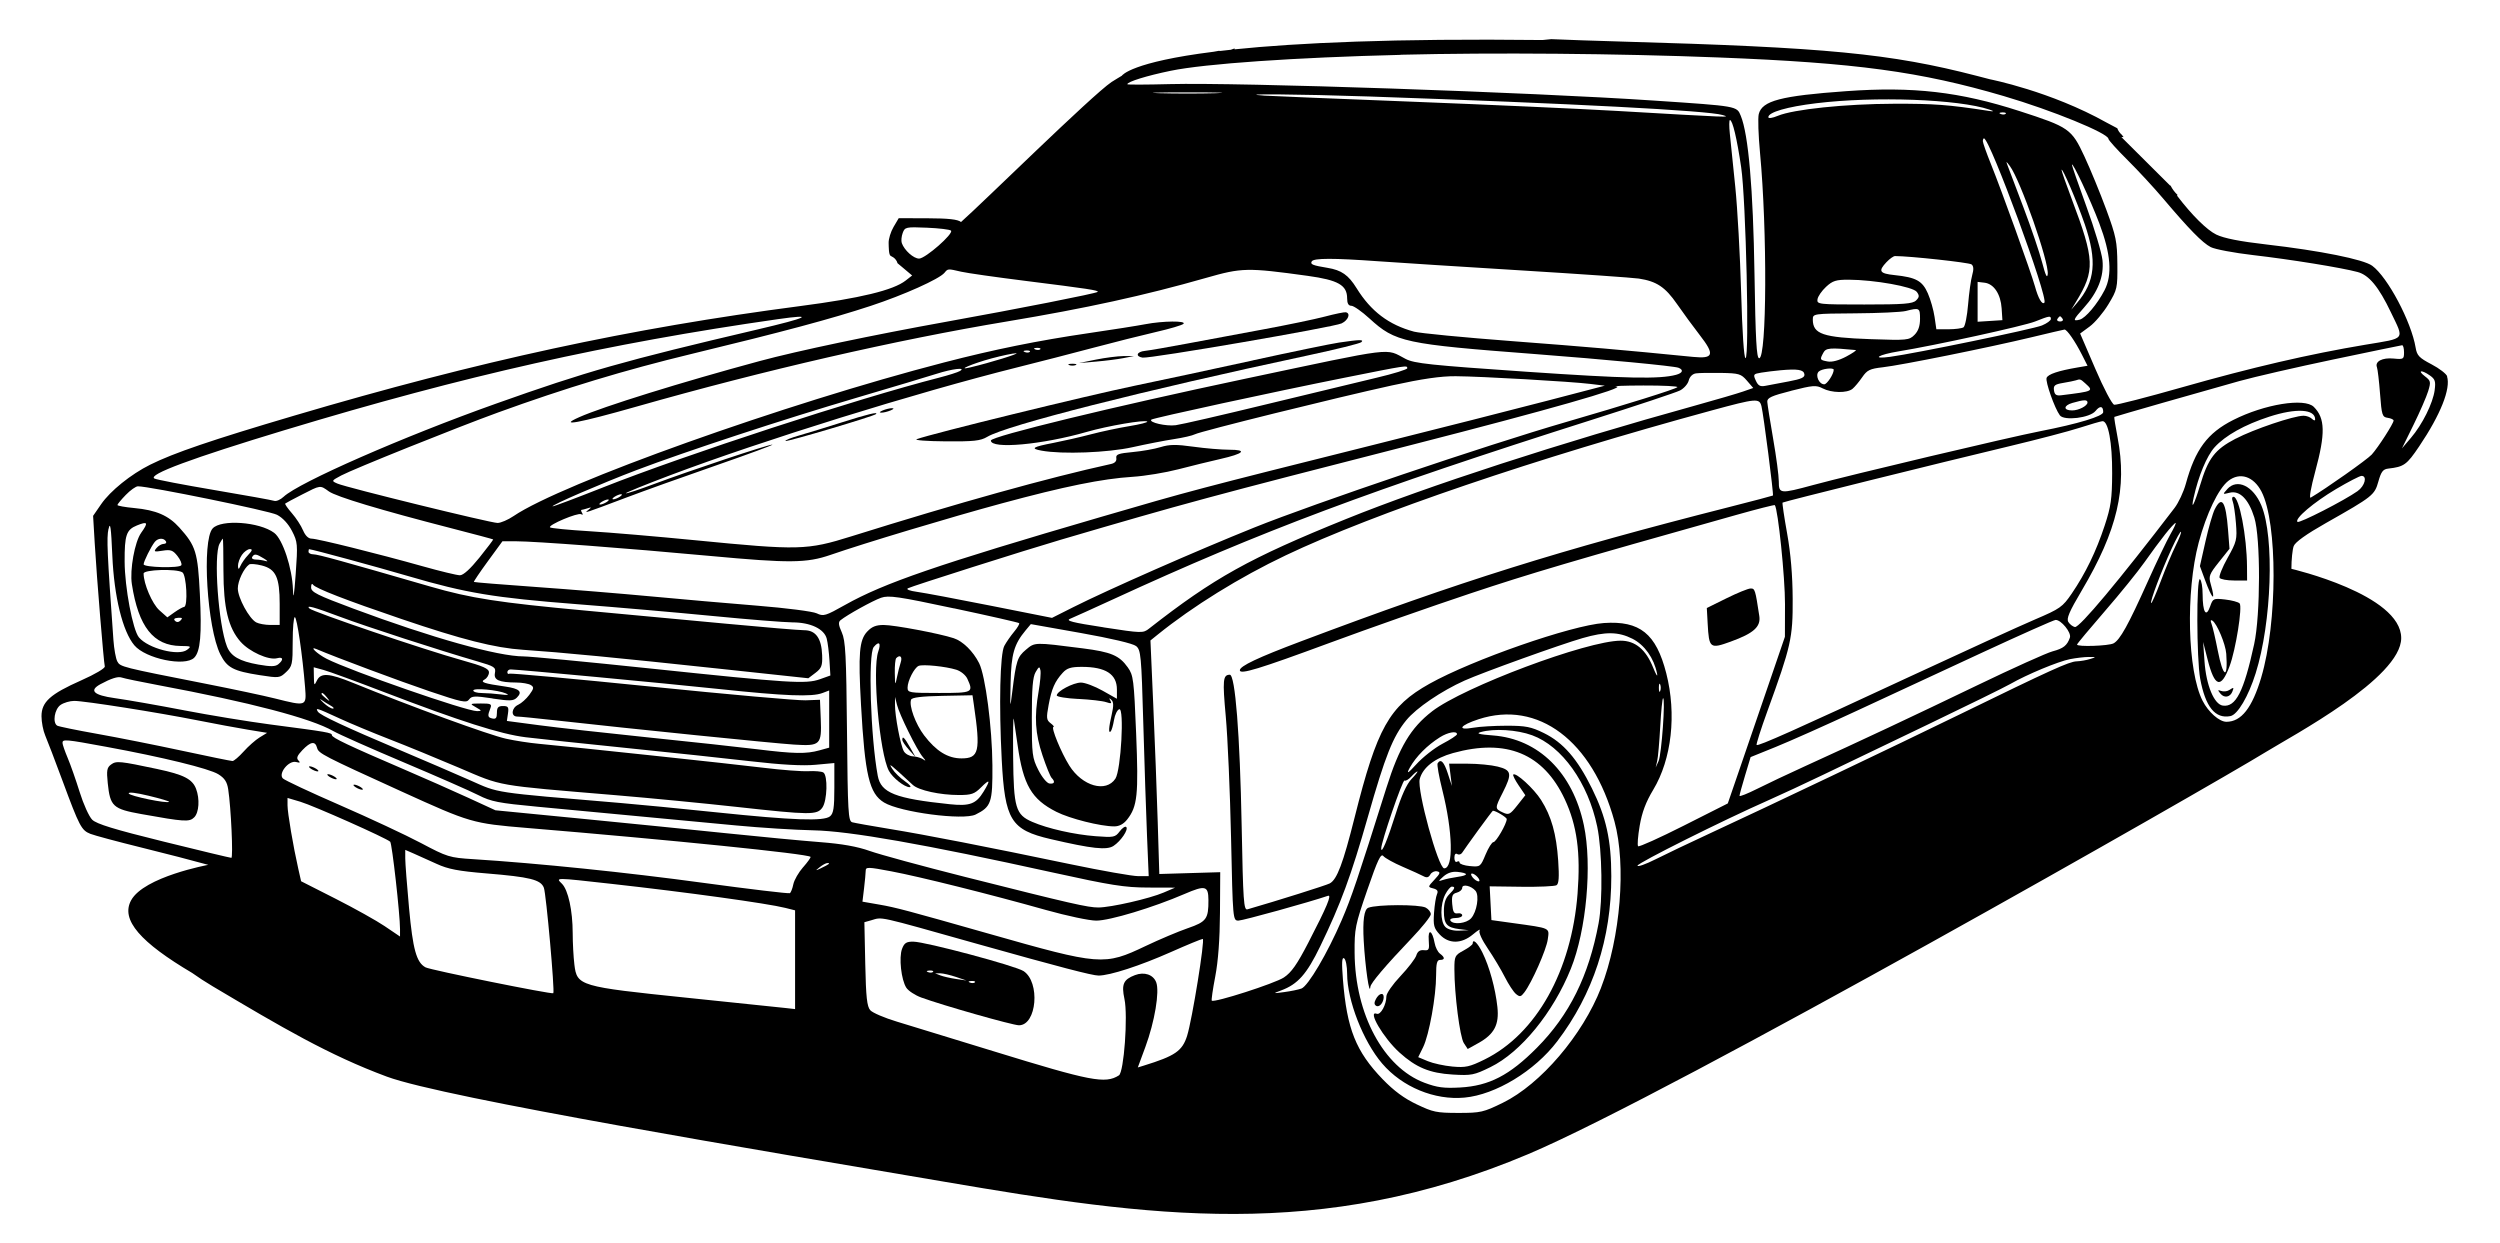 <?xml version="1.0" encoding="UTF-8"?><svg id="a" xmlns="http://www.w3.org/2000/svg" viewBox="0 0 883.15 438.95"><defs><style>.b{fill:#000;stroke-width:0px;}</style></defs><path class="b" d="M864.51,132.97c-.29-.9-2.79-2.83-5.57-4.28-4.34-2.27-5.13-3.09-5.59-5.87-1.53-9.18-9.87-24.91-15.35-28.94-3.05-2.25-18.4-5.33-37.31-7.51-9.49-1.09-15.05-2.19-17.78-3.51-3.31-1.61-8.62-6.87-13.77-13.64-.1-.13-.09-.26.09-.37-1-.94-1.85-2.07-2.46-3.31h-.17s-8.6-8.56-8.6-8.56l-8.6-8.56h.78c-.24-.27-.45-.54-.63-.81-.79-.69-1.31-1.48-1.59-2.3l-3.74-1.98c-19.86-11.14-41.24-15.32-41.24-15.32h0s-4.7-1.22-4.7-1.22c-30.44-7.89-52.92-10.06-125.79-12.12-9.51-.27-18.19-.57-24.49-.84,0,0,0,0-.01,0-1.03.12-2.05.22-3.08.31-52.69-.61-86.77,1.02-108.78,3.29v-.32c-.44.18-.88.33-1.34.47-1.29.14-2.54.28-3.75.42-.15-.01-.3-.02-.45-.05l-1.85.33c-28.95,3.63-32.32,8.28-32.45,8.48-.53.31-1.07.64-1.63.98-.69.39-1.35.8-1.99,1.23-7.09,4.81-45.49,42.68-53.18,49.46-1.11-.93-4.43-1.3-11.78-1.32l-10.23-.03-1.82,3.09c-1,1.7-1.78,4.24-1.74,5.65.04,1.34.01,4.25.72,4.57,1.4.64,2.16,1.57,2.42,2.6l1.64,1.37,3.52,2.96-2.27,1.78c-4.35,3.42-16.07,6.26-37.25,9.02-60.19,7.86-113.24,19.34-178.84,38.73-29.07,8.59-42.49,13.16-50.83,17.32-6.79,3.38-14.07,9.25-17.3,13.94l-2.84,4.12.58,9.81c.72,12.09,3.16,41.87,3.55,43.38.16.63-3.43,2.76-8.29,4.91-11,4.88-14.07,7.64-14.07,12.69,0,2.07.59,5.12,1.31,6.79.72,1.67,3.47,8.86,6.1,15.97,6,16.21,6.69,17.53,9.87,18.79,1.42.56,9.45,2.72,17.83,4.79,8.39,2.07,19.1,4.84,23.8,6.16,0,0-22.71,4.19-27.26,12.54-3.78,6.93,3.43,14.91,21.59,25.66,2.12,1.52,4.53,3.09,7.26,4.72,24.3,14.43,41.01,24.3,61.51,31.9,20.5,7.59,133.71,26.36,197.45,37.21,71.39,12.15,132.14,21.26,205.81-9.87,50.37-21.29,240.81-129.91,260.48-142.01,9.43-5.8,47.82-26.14,47.84-40.25.03-15.44-38.79-24.47-38.79-24.47,0-3.25.37-6.87.82-8.05.54-1.4,4.46-4.2,11.32-8.09,16.68-9.45,17.23-9.88,18.59-14.73.98-3.47,1.64-4.33,3.49-4.54,5.55-.63,6.52-1.32,10.91-7.84,7.56-11.21,11.22-20.4,9.85-24.72ZM494.82,19.34c32.9-.81,76.57-.44,112.29.96,48.46,1.89,71.29,4.98,100.74,13.64,17.03,5.01,36.97,13.15,36.97,15.1,0,.43,3.03,3.8,6.74,7.48,3.71,3.68,9.38,9.81,12.6,13.62,9.15,10.81,13.86,15.63,16.8,17.15,1.49.77,8.21,2.04,14.94,2.82,13.23,1.53,31.3,4.45,36.95,5.98,4.02,1.08,7.47,5.25,11.75,14.22,4.77,9.96,5.49,9.04-8.98,11.46-19.84,3.32-40.22,8.05-64.8,15.05-12.43,3.54-23.21,6.31-23.95,6.16-.75-.15-3.74-5.83-6.69-12.72l-5.35-12.44,3.38-2.49c1.86-1.37,4.83-4.9,6.61-7.85,3.12-5.17,3.23-5.68,3.16-14.18-.07-7.95-.45-9.84-3.92-19.27-2.12-5.75-5.59-14.2-7.72-18.78-4.53-9.74-5.41-10.35-22.95-16.02-21.13-6.83-37.57-8.72-61.17-7.03-23.12,1.65-29.74,3.39-30.92,8.1-.34,1.34-.14,7.47.44,13.62,2.6,27.62,2.41,72.63-.3,72.63-.92,0-1.28-6.48-1.65-29.81-.47-30.09-2.14-49.26-4.84-55.82-1.43-3.48-.99-3.4-30.49-5.38-43.93-2.96-146.93-6.47-171.21-5.83-8.26.22-15.02.24-15.02.05,0-.88,6.86-3.01,15.35-4.76,12.1-2.5,43.96-4.7,81.23-5.62ZM718.82,218.86c-5.27,2.25-24.97,11.24-43.77,19.98-40.85,18.99-53.98,24.85-54.51,24.33-.21-.21,1.49-5.56,3.78-11.87,8.4-23.13,9.03-25.91,8.96-39.75-.04-8.32-.69-16.01-1.96-23.09-1.05-5.84-1.77-10.74-1.61-10.91.34-.34,54.37-13.77,80.45-20,9.66-2.31,20.68-5.2,24.49-6.43,3.81-1.23,7.44-2.28,8.05-2.33,2.05-.17,3.49,7.51,3.44,18.39-.04,9.08-.43,11.78-2.64,18.48-3.01,9.14-6.77,16.88-11.64,24.03-3.25,4.76-4.07,5.34-13.04,9.17ZM731.22,225.24c-1,2.81-2.29,3.83-6.15,4.86-2.1.56-14.01,5.93-26.46,11.93-22.74,10.96-41.25,19.66-61,28.65-5.85,2.66-13.44,6.26-16.87,7.98-3.43,1.72-6.24,2.84-6.24,2.47s.88-3.59,1.96-7.17l1.96-6.51,8.9-3.6c4.9-1.98,17.85-7.75,28.77-12.83,10.93-5.08,30.89-14.34,44.36-20.59,13.47-6.24,25.03-11.39,25.69-11.43,1.93-.12,5.69,4.5,5.07,6.23ZM722.2,106.93c-.82.82-2.16-1.5-3.35-5.83-1.31-4.75-11.8-33.91-15.53-43.13-1.57-3.9-2.86-7.54-2.86-8.09s.18-1,.39-1c2.08,0,22.87,56.53,21.35,58.05ZM707.32,39.71c.97-.04,1.52.18,1.21.49-.31.31-1.1.34-1.77.07-.74-.29-.52-.51.56-.56ZM645.61,127.69c-2.77-.53-2.81-.62-1.5-3.07.93-1.73,2.29-1.84,11.43-.96.46.04-1.04,1.07-3.32,2.29-2.64,1.4-5.05,2.04-6.61,1.74ZM647.78,130.63c0,1.52-2.36,5.13-3.35,5.13-1.85,0-3.25-3.2-1.97-4.48,1.01-1.01,5.32-1.54,5.32-.65ZM640.4,112.88c-.01-2.07.07-2.08,15-2.19,8.26-.06,16.27-.43,17.79-.82,4.89-1.24,5.08-1.14,5.08,2.77,0,2.54-.62,4.31-1.97,5.67-1.88,1.88-2.6,1.95-15.48,1.5-16.9-.59-20.39-1.78-20.43-6.93ZM677.12,103.1c.97,1.33.93,1.86-.25,3.04-1.18,1.18-4.31,1.43-18.26,1.43-16.31,0-16.83-.06-16.56-1.85.15-1.02,1.51-2.99,3.02-4.39,2.33-2.16,3.53-2.54,8.04-2.52,8.99.03,22.68,2.48,24.01,4.3ZM666.43,92.6c1.11-1.18,2.46-2.14,3-2.14,5.1-.01,26.19,2.28,27.03,2.94.75.59.82,1.75.24,3.79-.46,1.61-1.11,6.27-1.45,10.35-.33,4.08-1.06,7.72-1.62,8.09-.56.37-2.94.68-5.3.69h-4.29s-.64-4.38-.64-4.38c-.35-2.42-1.42-6.16-2.37-8.32-1.94-4.42-4.16-5.64-11.76-6.44-5.34-.56-5.85-1.39-2.84-4.59ZM670.73,124.12c12.66-2.05,44.16-8.95,48.19-10.55,5.12-2.03,5.57-2.1,5.57-.88,0,.53-1.41,1.56-3.14,2.28-3.09,1.29-44.66,9.87-53.7,11.09-6.8.91-4.13-.77,3.08-1.94ZM698.61,113.67v-14.09l2.45.29c3.3.39,5.71,4.02,6.04,9.07l.27,4.16-8.75.56ZM723.38,96.86c-.2,1.66-.79.41-1.96-4.08-.92-3.56-3.88-12.29-6.58-19.41-2.7-7.12-5.22-13.77-5.6-14.79-.66-1.77-.63-1.77.75.06,3.72,4.95,13.89,33.99,13.39,38.22ZM702.31,39.14c-14.17-2.17-19.02-2.53-33.27-2.49-17.18.05-35.5,1.96-41.02,4.27-1.91.8-3.34,1-3.34.47,0-1.75,6.6-3.67,16.92-4.92,20.77-2.52,50.26-1.44,61.18,2.24q2.76.93-.46.44ZM628.84,130.81c6.2-.56,8.29-.23,8.58,1.35.22,1.16-1.02,1.73-5.54,2.58-3.2.6-6.89,1.3-8.2,1.55-1.88.37-2.6-.02-3.43-1.85-.99-2.17-.87-2.34,1.91-2.8,1.63-.27,4.63-.64,6.66-.82ZM632.77,138.04c7.67-1.95,8.81-2.04,11.09-.85,3.14,1.64,8.64,1.73,10.54.18.78-.63,2.32-2.48,3.43-4.09,1.74-2.55,2.71-3.02,7.31-3.54,6.5-.73,37.36-6.96,52.43-10.58,6.1-1.47,11.37-2.7,11.72-2.74.84-.1,3.75,4.09,6.18,8.9l1.97,3.89-3.46.59c-6.88,1.17-10.5,2.39-11,3.69-.5,1.3,2.85,10.76,4.68,13.23,1.5,2.02,10.62.91,12.59-1.53,1.59-1.97,2.73-1.8,2.73.4,0,1.44-8.88,4.13-22.28,6.74-10.87,2.12-66.63,15.34-80.14,19-11.78,3.19-12.18,3.15-12.18-1.25,0-1.97-.89-8.73-1.99-15.02-1.09-6.29-2.03-12.2-2.08-13.13-.08-1.39,1.48-2.1,8.46-3.87ZM742.72,91.91c-.27-2.59-2.81-11.11-5.66-18.92-2.84-7.81-5.15-14.46-5.13-14.77.11-1.38,6.52,12.32,9.68,20.7,4.06,10.75,4.64,18.18,1.86,23.57-2.55,4.94-6.73,9.89-8.8,10.43-2.58.67-2.36.05,1.48-4.2,4.97-5.51,7.16-11.09,6.57-16.81ZM736.4,79.02c4.49,13.13,3.77,20.51-2.74,28.08l-1.99,2.31,1.69-2.77c6.78-11.11,6.64-14.75-1.49-36.3-2.03-5.38-3.65-10.01-3.61-10.31.18-1.17,5.42,11.09,8.13,18.99ZM728.65,112.65c.31.51-.1.92-.92.92s-1.24-.42-.92-.92c.31-.51.73-.92.92-.92s.61.42.92.92ZM728.19,139.63c-1.78.22-2.38-.17-2.6-1.74-.24-1.7.27-2.12,3.23-2.62,1.94-.32,3.94-.73,4.45-.9,1.57-.53,1.65-.5,3.39,1.07,3.03,2.74,2.96,2.77-8.48,4.19ZM737.43,142.19c0,1.19-3.12,2.8-5.43,2.8-3.16,0-3.11-1.73.08-2.65,4.08-1.18,5.35-1.21,5.35-.15ZM571.07,136.55c-1.78-.18,2.48-.35,9.46-.37,6.98-.02,12.39.25,12.01.6-.78.73-17.88,6.08-39.5,12.36-28.21,8.2-88.68,28.66-109.98,37.22-20.31,8.16-51.58,21.92-63.9,28.12l-7.53,3.79-21.59-4.29c-11.87-2.36-23.61-4.57-26.07-4.9-2.67-.36-3.98-.88-3.23-1.27,1.41-.75,41.4-13.45,54.04-17.16,44.05-12.93,51.77-15.02,124.67-33.69,47.27-12.11,75.15-20.06,71.63-20.42ZM336.96,214.89c12.45,2.65,22.83,5.01,23.06,5.24.23.23-.58,1.61-1.8,3.07-1.22,1.46-2.76,3.7-3.44,4.97-1.51,2.85-1.92,20.77-.91,40.2,1.11,21.37,3.21,24.78,17.32,28.06,14.6,3.4,19.78,3.96,22.16,2.4,2.62-1.71,5.38-5.81,4.5-6.68-.36-.36-1.4.34-2.32,1.56-1.56,2.07-2.08,2.18-8.49,1.69-7.52-.57-16.92-2.69-22.36-5.05-5.9-2.56-6.6-4.92-6.78-22.91-.08-8.64.02-14.67.23-13.4.21,1.27.82,5.43,1.36,9.24,1.98,14.02,4.9,19.06,13.67,23.5,4.79,2.43,15.61,5.15,20.46,5.15,1.76,0,3.29-.82,4.56-2.43,3.63-4.61,4.05-8.68,3.17-30.4-.78-19.07-.96-20.55-2.96-23.35-2.99-4.21-5.9-5.43-15.89-6.71-17.22-2.2-16.89-2.2-20.09.49-3.03,2.55-3.45,3.83-4.81,14.81-.78,6.26-.8,6.15-.59-3.23.22-10.03,1.22-13.52,5.28-18.4l1.86-2.23,17.68,3.14c10.65,1.89,18.4,3.72,19.5,4.61,1.69,1.37,1.87,3.22,2.55,27.28.4,14.2,1,32.15,1.32,39.91l.59,14.09h-3.72c-2.04,0-12.78-1.89-23.86-4.2-29.67-6.19-51.02-10.36-64.04-12.49-6.35-1.04-12.25-2.1-13.11-2.34-1.41-.41-1.58-3.41-1.85-32.06-.26-27.09-.52-32.1-1.84-35.02-1.16-2.57-1.28-3.63-.46-4.29,2.32-1.89,11.41-6.92,14.34-7.94,2.69-.94,6-.46,25.73,3.75ZM368.27,266.83c1.3,3.9,2.76,7.49,3.23,7.97,1.34,1.37,1.02,2.21-.76,1.99-.9-.11-2.64-2.22-3.93-4.77-2.16-4.27-2.31-5.48-2.31-18.43,0-10.46.33-14.43,1.35-16.17,1.17-2.01,1.39-2.09,1.7-.62.19.93-.1,4.29-.65,7.47-1.57,9.02-1.22,14.83,1.37,22.56ZM380.91,246.9c4.19.21,8.63.72,9.85,1.14,1.78.6,2.07.49,1.48-.54-.55-.97-.46-1.05.35-.29.81.74.85,2.08.16,5.08-1.1,4.75-1.23,6.94-.38,6.09.33-.33.85-2.14,1.16-4.01.3-1.87,1.14-3.59,1.85-3.83,1.84-.61.62,21.5-1.35,24.52-3.31,5.06-11.69,2.69-16.28-4.6-2.88-4.57-6.59-13.61-5.6-13.66.37-.02-.08-.6-1-1.3-1.49-1.13-1.57-1.86-.72-6.44,1.06-5.75,2.19-8.33,4.99-11.4,1.51-1.65,2.89-2.08,6.76-2.08,8.4,0,12.38,2.57,12.38,8.01v3.26l-5.07-2.86c-2.79-1.57-6.22-2.86-7.62-2.86-2.73,0-8.56,3.09-8.56,4.54,0,.48,3.43,1.04,7.62,1.25ZM389.81,221.6c-11.09-1.7-13.49-2.32-11.76-3.02,1.19-.49,7.99-3.57,15.11-6.84,52.3-24.09,90.84-38.54,169.59-63.56,15.5-4.93,29.33-9.53,30.72-10.24,1.39-.71,2.78-2.29,3.09-3.52.34-1.36,1.35-2.35,2.55-2.52,1.1-.16,5.09-.23,8.88-.16,6.33.11,7.06.33,9.12,2.72l2.24,2.6-3.58,1.25c-1.97.69-9.61,2.92-16.98,4.97-47.35,13.11-94.67,28.49-123.28,40.07-34.15,13.82-46.67,20.78-69.58,38.7-2.13,1.67-2.53,1.66-16.12-.43ZM463.4,92.32c.72-1.16,7.55-1.17,23.57-.02,6.86.49,29.53,1.94,50.37,3.22,20.84,1.28,39.56,2.58,41.59,2.89,6.28.96,9.33,2.99,13.48,8.98,2.18,3.14,5.8,8.09,8.06,11,5.36,6.91,4.9,8.4-2.35,7.69-25.26-2.5-37.09-3.53-63.96-5.57-17-1.29-32.59-2.79-34.64-3.35-8.92-2.4-15.23-7.18-20.29-15.35-2.89-4.67-5.34-6.38-10.28-7.19-5.26-.86-6.2-1.25-5.55-2.3ZM446.77,33.79c-11.54-.74,12.42-.54,36.97.3,71.78,2.48,119.63,4.98,124.77,6.54,2.98.9,3.37.92-37.43-1.45-12.96-.75-45.19-2.2-71.63-3.23-26.43-1.03-50.14-2-52.68-2.16ZM611.12,42.41c.92,0,2.48,6.56,3.96,16.64,1.7,11.58,2.97,67.47,1.54,67.47-.54,0-1.16-9.23-1.55-23.34-.36-12.83-1.29-29.58-2.07-37.2-.78-7.62-1.64-16.05-1.92-18.72-.28-2.67-.26-4.85.03-4.85ZM419.5,32.63c10.93,0,15.4.13,9.94.3-5.47.16-14.41.16-19.87,0s-.99-.3,9.94-.3ZM318.56,85.85c-.26-.76-.11-2.37.33-3.56.77-2.09,1.13-2.16,8.58-1.85,4.28.18,8.09.64,8.48,1.03,1.03,1.03-8.99,9.83-11.25,9.88-1.93.04-5.25-2.93-6.14-5.5ZM333.64,96.37c1.24-1.5,1.13-1.49,5.94-.38,2.04.47,12.19,1.92,22.55,3.22,22.4,2.81,26.15,3.38,25.62,3.91-.54.54-27.99,5.96-53.27,10.51-25.94,4.67-52.79,10.32-66.08,13.91-27.55,7.44-55.39,16.09-63.77,19.83-7.82,3.48-.14,2.07,20.26-3.74,45.14-12.85,91.8-23.57,130.85-30.07,27.85-4.64,48.6-9.18,70.24-15.37,12.75-3.65,14.59-3.69,35.99-.74,10.78,1.49,13.92,3.28,13.92,7.96,0,1.78.47,2.61,1.49,2.61.82,0,3.7,2.02,6.39,4.48,9.19,8.4,12.21,9.05,58.66,12.59,24.35,1.86,48.86,4.2,50.49,4.82,1.9.73,1.54,1.85-.81,2.49-5.82,1.58-17.49,1.34-53.04-1.09-33.84-2.32-39.42-2.91-42.51-4.51-7.41-3.84-2.65-4.43-56.71,7-46.31,9.79-89.78,20.35-89.81,21.82-.04,3.13,18.14,1.49,33.89-3.05,7.39-2.13,20.6-4.39,21.34-3.64.27.27-2.54.99-6.26,1.6-3.72.6-9.88,1.91-13.69,2.91-3.81,1-9.75,2.35-13.19,3.02-7.42,1.43-8.27,1.99-4.18,2.74,7.31,1.34,23.43.72,32.16-1.23,4.83-1.08,11.41-2.36,14.63-2.85,3.22-.49,6.54-1.26,7.39-1.71,1.99-1.06,49.94-12.94,69.58-17.25,10.72-2.35,17.3-3.3,22.53-3.26,9.08.07,40.66,1.88,47.6,2.73l5.08.62-20.33,5.31c-11.18,2.92-38.63,9.9-61,15.5-63.53,15.92-64.8,16.25-96.58,25.53-57.91,16.9-76.74,23.38-90.45,31.09-6.97,3.92-7.67,4.13-10.04,2.99-1.42-.68-10.75-1.88-21.04-2.71-10.17-.82-27.01-2.29-37.43-3.27-10.42-.98-28.72-2.48-40.67-3.33-11.95-.85-21.83-1.65-21.97-1.78-.14-.12,2.08-3.41,4.92-7.3l5.16-7.07h4.79c6.95.02,38.75,2.42,68.56,5.18,28.04,2.6,34.12,2.54,42.55-.37,11.94-4.14,42.51-13.33,60.44-18.18,22.33-6.04,35.52-8.72,46.27-9.4,4.32-.27,11.6-1.47,16.17-2.66,4.57-1.19,11.21-2.82,14.75-3.62,8.45-1.92,9.79-3.29,3.22-3.29-2.77,0-8.47-.48-12.68-1.07-6.08-.85-8.44-.82-11.55.14-2.15.67-6.62,1.46-9.92,1.76-5,.46-5.96.82-5.74,2.14.17,1.02-.49,1.76-1.85,2.06-22.22,4.88-53.67,13.65-91.76,25.57-15.69,4.91-18.46,4.98-54.99,1.39-13.47-1.33-30.43-2.77-37.69-3.21-7.26-.44-13.44-1.05-13.75-1.35-.82-.82,9.89-5.33,11.01-4.64.56.35.69.15.31-.47-.36-.59-.46-1.07-.22-1.07s1.2-.25,2.13-.55c1.44-.47,1.49-.39.31.55-1.71,1.35-1.62,1.32,13.4-4.35,6.1-2.31,20.45-7.45,31.89-11.42,11.44-3.98,20.3-7.25,19.69-7.28-1.41-.06-29.15,9.18-41.79,13.92-5.29,1.98-9.77,3.46-9.96,3.27-.18-.19,6.85-3.05,15.63-6.36,32.57-12.29,87.15-29.25,122.71-38.14,7.37-1.84,19.43-4.95,26.8-6.91,7.37-1.96,17.35-4.47,22.18-5.58s9.18-2.4,9.66-2.86c1.21-1.15-7.26-1.07-13.46.12-2.74.53-11.84,1.96-20.23,3.19-17.62,2.58-33.18,5.73-50.83,10.31-56.04,14.51-135.12,42.73-152.1,54.27-1.98,1.34-4.53,2.44-5.66,2.44-2.47,0-53.39-12.52-56.56-13.9-2.21-.96-2.2-.98,1.34-2.88,4.18-2.24,40.74-16.92,55.4-22.25,23.66-8.59,44.83-15,68.33-20.68,32.33-7.82,49.42-12.4,63.32-16.98,11.67-3.85,24.18-9.46,26.02-11.67ZM497.14,130.08c0,.44-4.89,1.95-10.86,3.36-5.97,1.41-23.54,5.65-39.05,9.42-15.5,3.77-29.85,7.08-31.89,7.35-3.35.45-9.62-.98-8.63-1.97.54-.54,43.41-9.84,68.24-14.8,22.38-4.47,22.18-4.44,22.18-3.35ZM116.82,249.27c1.02.56,1.35,1.04.74,1.05-.61.01-2.08-.91-3.28-2.05s-1.53-1.62-.74-1.05c.79.56,2.26,1.49,3.28,2.05ZM113.58,245.16c0-.76.76-.27,1.97,1.27,1.15,1.47,1.12,1.5-.35.35-.89-.7-1.62-1.43-1.62-1.62ZM119.71,253.69c4,1.84,12.06,5.2,17.91,7.47,5.85,2.27,16.9,6.8,24.57,10.07,15.62,6.66,12.15,6.05,55.34,9.68,12.18,1.02,31.42,2.89,42.74,4.14,26.04,2.88,28.38,2.9,30.25.22,1.72-2.46,1.96-11.38.33-12.38-.61-.38-3-.58-5.31-.46s-9.41-.42-15.76-1.2c-11.19-1.38-67.29-7.36-79.48-8.48-3.3-.3-8.5-1.11-11.55-1.79-6.14-1.37-33.26-11.27-54.07-19.74-8.46-3.44-11.37-3.63-12.74-.8-.92,1.91-1.01,1.8-1.06-1.31l-.06-3.39,3.47.95c1.91.52,11.58,4.06,21.49,7.86,26.76,10.26,41.07,14.82,49.91,15.91,4.32.53,20.33,2.24,35.58,3.79,15.25,1.55,35,3.66,43.9,4.69,10.92,1.26,18.35,1.67,22.87,1.25l6.7-.62v8.78c0,7.05-.3,9.03-1.53,10.04-2.17,1.8-12.94,1.42-40.06-1.4-12.45-1.3-27.63-2.78-33.73-3.29-46.08-3.88-42.91-3.41-53.32-8.02-5.24-2.32-16.19-7.03-24.34-10.48-19.91-8.42-28.7-12.53-29.47-13.78-.92-1.49-.62-1.4,7.44,2.29ZM173.97,246.76c6.24.93,7.42.88,8.65-.35,2.06-2.06.9-3.15-4.1-3.87-7.72-1.11-9.01-1.56-7.29-2.53.83-.46,1.5-1.58,1.5-2.49,0-1.3-1.99-2.2-9.47-4.27-13.35-3.71-52.74-17.07-53.99-18.33-1.29-1.29,1.61-.5,10.89,2.98,9.26,3.47,34.95,11.81,48.52,15.75,6.02,1.75,6.54,2.09,6.16,4.09-.48,2.49,1.4,3.32,7.61,3.37,2.03.01,4.31.42,5.07.89,1.18.74,1.1,1.23-.53,3.45-1.05,1.42-2.81,3-3.91,3.5-2.41,1.1-2.7,4.17-.39,4.18.89,0,7.02.61,13.63,1.35,27,3.02,77.19,8.12,84.13,8.55,9.36.59,9.86.11,9.49-9.09l-.27-6.74-5.08.19c-2.8.11-27.32-2.07-54.5-4.83-27.18-2.76-49.74-4.82-50.14-4.58-.4.25-.72,0-.72-.53s.52-.98,1.16-.97c2.7.02,53.73,4.82,73.71,6.93,23.33,2.47,32.69,2.83,36.45,1.4l2.37-.9v20.2l-3.47.96c-4.67,1.3-8.9,1.22-21.98-.39-6.08-.75-23.33-2.63-38.33-4.17-15-1.55-32.4-3.49-38.67-4.32l-11.41-1.51.39-2.64c.33-2.25.07-2.63-1.76-2.63-1.69,0-2.15.5-2.15,2.38s-.4,2.29-1.62,2.02c-1.66-.36-1.76-.9-.66-3.71.54-1.39.07-1.61-3.4-1.59-3.96.03-3.99.06-1.72,1.35,2.12,1.21,2.15,1.32.4,1.35-3.71.06-44.81-14.23-53.14-18.48-3.37-1.72-6.41-4.64-3.56-3.42,6.66,2.85,29.72,11.45,39.99,14.92,11.4,3.85,12.92,4.17,13.87,2.87.93-1.28,1.96-1.32,8.3-.38ZM167.19,243.93c0-1,8.68-.22,11.55,1.04,1.29.57.73.67-1.85.34-2.03-.26-5.05-.48-6.7-.49-1.65,0-3-.41-3-.89ZM109.19,194c1.28.09,23.69,6.19,35.29,9.59,20.13,5.91,30.17,7.58,59.21,9.83,13.72,1.06,35.35,2.94,48.06,4.18,12.71,1.24,25.39,2.25,28.19,2.26,6.37,0,11.22,2.31,12.11,5.75.36,1.38.8,4.88.97,7.76l.32,5.25-3.7,1.32c-4.91,1.75-10.66,1.39-60.02-3.8-22.33-2.35-42.42-4.26-44.63-4.26-9.07,0-32.57-6.59-60.09-16.85-12.91-4.81-15.02-5.87-15-7.54,0-1.14.3-1.52.69-.93.84,1.26,11.77,5.5,31.18,12.09,21.51,7.31,32.99,10.22,42.98,10.89,13.31.89,34.12,2.9,69.11,6.66l31.68,3.4,2.52-1.91c2.16-1.64,2.5-2.52,2.37-6.22-.21-5.97-2.26-8.84-6.32-8.84-1.76,0-14.12-1.03-27.47-2.29-13.35-1.26-35.71-3.34-49.69-4.63-30.89-2.85-40.6-4.35-54.99-8.52-31.33-9.07-39.67-11.37-41.25-11.37-.95,0-1.73-.42-1.73-.92s.1-.92.23-.91ZM107.04,187.33c-.67-1.62-2.44-4.34-3.93-6.04-1.49-1.7-2.55-3.23-2.35-3.41.19-.18,2.85-1.6,5.9-3.16,6.66-3.41,6.38-3.38,9.51-1.13,2.62,1.88,18.24,6.58,43.14,12.99,8.12,2.09,14.83,3.88,14.91,3.98.08.1-2.11,2.99-4.86,6.42-3.22,4-5.69,6.24-6.89,6.24-1.03,0-6.94-1.43-13.13-3.17-15.97-4.49-37.18-9.77-39.28-9.77-1.13,0-2.23-1.07-3.01-2.95ZM212.98,172.2c-9.63,3.81-17.63,6.81-17.77,6.67-.45-.45,17.31-8.12,29.74-12.84,17.32-6.57,51.93-17.94,78.1-25.65,12.45-3.67,24.93-7.41,27.73-8.31,5.56-1.79,10.73-2.41,8.32-1-.76.45-4.09,1.5-7.39,2.35-28.91,7.41-89.16,27.08-118.72,38.77ZM218.95,175.49c-.76.49-1.8.9-2.31.9s-.3-.4.46-.9c.76-.49,1.8-.9,2.31-.9s.3.4-.46.9ZM214.32,177.34c-.76.49-1.8.9-2.31.9s-.3-.4.46-.9,1.8-.9,2.31-.9.3.4-.46.9ZM350.24,126.62c3.78-1.02,7.71-1.84,8.73-1.83,1.59.01-9.29,3.37-16.17,4.99-5.4,1.27.91-1.4,7.45-3.16ZM362.58,123.81c.97-.04,1.52.18,1.21.49-.31.31-1.1.34-1.77.07-.74-.29-.52-.51.56-.56ZM366.28,122.89c.97-.04,1.52.18,1.21.49-.31.31-1.1.34-1.77.07-.74-.29-.52-.51.56-.56ZM100.95,151.83c63.26-19.14,113.63-30.46,173.91-39.09,13.36-1.91,10.61-.54-7.39,3.68-47.04,11.04-60.25,14.79-92.3,26.19-32.73,11.64-69.57,27.8-74.98,32.88-1.11,1.04-2.6,1.69-3.32,1.44-.71-.25-10.24-1.97-21.17-3.82-10.93-1.85-20.44-3.67-21.14-4.06-2.49-1.37,13.06-7.14,46.4-17.23ZM38.34,186.89c.61-2.77.9-.74,1.34,9.4.63,14.49,3.64,26.75,7.78,31.67,3.99,4.74,17.9,7.63,21.14,4.39,2.19-2.19,2.72-8.14,2-22.57-.73-14.73-1.41-16.94-7.24-23.42-3.84-4.27-8.24-6.17-15.94-6.89-3.27-.3-5.94-.79-5.94-1.07s1.33-1.89,2.95-3.56c1.62-1.68,3.56-3.05,4.29-3.05,4.11,0,46.41,8.66,49.12,10.06,2.02,1.04,4,3.18,5.32,5.74,1.99,3.87,2.05,4.63,1.3,15.16-.56,7.81-.85,9.45-.97,5.55-.24-7.61-3.62-17.82-6.64-20.07-5.21-3.89-18.74-4.85-21.73-1.55-3.87,4.27-1.97,35.19,2.73,44.51,2.37,4.69,4.6,5.87,13.87,7.31,6.86,1.07,7.11,1.04,9.36-1.08,2.15-2.02,2.32-2.79,2.32-10.79,0-4.74.34-8.62.75-8.62.75,0,2.73,13.57,3.62,24.72.54,6.84.58,6.83-10.69,4-3.9-.98-14.78-3.29-24.18-5.14-30.02-5.91-30.43-6.01-31.46-7.94-.53-.98-1.14-4.39-1.37-7.56-2.2-30.78-2.44-36.06-1.75-39.2ZM57.43,194.54c2.86-.46,3.65-.18,5.26,1.87,1.04,1.32,1.65,2.79,1.36,3.27-.68,1.1-13.31.77-13.31-.34,0-.99,2.62-6.27,3.93-7.9,1.11-1.39,3.14-1.51,3.93-.23.31.51-.03.92-.76.92s-1.88.66-2.55,1.47c-1.09,1.31-.86,1.42,2.14.94ZM61.63,216.3l-2.51,1.79-2.82-2.51c-2.53-2.25-5.57-9.34-5.57-12.98,0-1.39,11.59-1.75,13.69-.42,1.46.92,2.03,12,.63,12.21-.51.07-2.05.94-3.43,1.92ZM63.81,219.16c-.7.7-1.37.75-1.98.15-.6-.6-.24-.96,1.06-1.06,1.49-.11,1.71.11.91.91ZM49.86,188.24c-2.26,3.14-4.06,13.06-3.28,18.1,2.32,15.06,7.64,21.79,17.28,21.86,3.68.03,3.84.13,2.2,1.37-3.01,2.28-13.75-.51-16.98-4.41-2.18-2.62-5.01-17.63-5.05-26.77-.04-9.39.6-11.26,4.36-12.78,3.82-1.55,4.1-1.05,1.47,2.62ZM88.01,199.41c.44-.31,2.45-.16,4.45.35,4.99,1.27,6.34,4.17,6.34,13.57v7.44h-3.3c-1.81,0-4.05-.41-4.98-.9-2.51-1.34-6.51-8.72-6.51-12,0-2.66,2.11-7.12,4-8.46ZM84.07,199.96c-.03-1.03.59-2.8,1.38-3.93.79-1.13,2.05-2.05,2.81-2.05,1.03,0,.88.51-.61,2.08-1.09,1.14-2.32,2.91-2.75,3.93q-.77,1.84-.83-.02ZM89.09,196.75c.75-1.22,1.4-1.13,4.16.56,1.27.78,1.55,1.18.62.89-.93-.29-2.51-.53-3.52-.53s-1.57-.42-1.26-.92ZM85,226.72c3.06,3.49,9.9,6.58,12.84,5.81,2.2-.58,2.45.48.5,2.1-1.05.88-2.69.91-7.06.14-6.66-1.17-9.76-2.96-11.11-6.41-3.03-7.74-4.79-32.22-2.61-36.29.53-.98,1.05-1.79,1.16-1.78.11,0,.21,5.1.21,11.32.02,13.16,1.71,20.16,6.06,25.12ZM81.72,303.04c-.39,0-11.16-2.58-23.93-5.74-17.46-4.31-23.72-6.23-25.23-7.74-1.1-1.1-3.09-5.48-4.41-9.74-1.33-4.26-3.23-9.69-4.24-12.07-1-2.38-1.83-4.77-1.83-5.31,0-1.38,1.02-1.29,15.42,1.37,20.01,3.68,36.37,7.69,39.61,9.69,2.22,1.37,3.1,2.7,3.5,5.29,1,6.5,1.81,24.26,1.11,24.26ZM91.72,260.49c-1.44.89-3.99,3.13-5.65,4.99-1.66,1.85-3.44,3.36-3.94,3.36s-8.51-1.63-17.79-3.63c-9.28-2-22.82-4.69-30.07-5.98-7.25-1.29-13.58-2.59-14.07-2.89-1.71-1.06-.94-5.83,1.18-7.31,1.13-.79,3.31-1.43,4.85-1.43,3.72.01,29.58,4.09,43.46,6.85,6.1,1.21,14.14,2.71,17.88,3.32l6.78,1.11-2.63,1.62ZM64.98,250.91c-9.1-1.75-20.08-3.68-24.41-4.28q-11.29-1.57-5.08-4.94c3.7-2,6.16-2.79,7.39-2.37,1.02.35,6.84,1.56,12.94,2.7,32.61,6.1,53.96,11.7,61.92,16.24,2.03,1.16,13.26,6.14,24.95,11.08,11.69,4.94,23.54,10.14,26.34,11.57,4.44,2.27,7.08,2.78,20.79,4.07,17.51,1.64,46.44,4.37,70.24,6.62,8.64.82,20.91,1.59,27.26,1.72,12.85.26,39.19,4.9,84.57,14.9,20.53,4.52,25.43,5.3,33.63,5.32l9.6.03-4.06,1.74c-4.94,2.12-18.57,5.24-23.01,5.27-3.73.02-9.66-1.34-47.14-10.8-15-3.79-30.14-7.91-33.65-9.16-4.43-1.58-9.81-2.53-17.56-3.13-6.15-.47-21.16-1.89-33.36-3.16-12.2-1.27-35.49-3.61-51.76-5.2l-29.57-2.89-9.7-4.46c-5.34-2.45-15.53-6.96-22.64-10.01-19.36-8.31-25.42-11.18-25.42-12.06s-1.43-1.12-21.81-3.79c-7.67-1.01-21.4-3.26-30.5-5.01ZM136,327.24c-2.92-1.98-10.79-6.37-17.47-9.76l-12.16-6.17-.99-4.37c-1.8-7.94-3.81-19.78-3.81-22.44v-2.62l4.52,1.34c4.61,1.37,30.5,12.89,31.75,14.13.66.66,3.47,25.64,3.47,30.91v2.58s-5.31-3.59-5.31-3.59ZM195.46,350.86c-.48.48-43.38-8.19-45.13-9.13-3.21-1.72-4.48-6.29-5.83-20.95-.73-7.98-1.34-15.87-1.34-17.53v-3.02s3,1.3,3,1.3c1.65.71,5.29,2.35,8.09,3.64,4.04,1.86,7.63,2.55,17.56,3.37,15.47,1.27,19.23,2.21,20.32,5.08.81,2.14,3.9,36.67,3.33,37.24ZM280.87,356.47l-3.47-.39c-1.91-.21-17.61-1.85-34.89-3.63-37.79-3.9-38.69-4.17-39.6-11.67-.33-2.71-.6-7.72-.6-11.12-.01-8-1.59-15.26-3.8-17.47-2.23-2.23-2.95-2.23,17.66.06,26.57,2.96,54.85,6.87,61.23,8.47l3.47.87v34.87ZM283.73,306.32c-1.61,1.84-3.18,4.56-3.48,6.06-.3,1.49-.85,2.91-1.23,3.14-.38.23-14.15-1.41-30.61-3.65-27.22-3.71-58.25-6.9-81.22-8.36-8.42-.53-9.18-.77-18.48-5.7-5.34-2.83-18.23-8.85-28.65-13.39-10.42-4.53-19.48-8.78-20.13-9.43-1.74-1.74,2.09-6.48,4.68-5.8,1.39.36,1.59.22.8-.57-.79-.79-.43-1.7,1.43-3.65,2.92-3.04,4.51-3.28,5.17-.78.51,1.96,2.13,2.8,29.78,15.38,24.42,11.11,25.11,11.31,44.36,12.91,50.8,4.22,98.95,9.12,100.17,10.2.2.17-.97,1.81-2.58,3.65ZM290.11,306.66c-2.18,1.04-2.21,1.02-.52-.34.99-.79,2.2-1.44,2.7-1.44,1.17,0,.65.43-2.18,1.77ZM419.37,365.88c-1.72,5.41-4.22,7.13-15.35,10.57l-2.08.64,2.67-7.23c3.29-8.93,5.08-19.57,3.83-22.85-1.04-2.72-4.2-3.8-7.5-2.54-4.1,1.56-4.83,3.22-3.72,8.43,1.27,5.92-.17,25.85-1.95,26.98-4.83,3.07-9.78,2.11-44.17-8.48-14.49-4.46-29.91-9.19-34.27-10.5-4.36-1.31-8.58-3.12-9.39-4.02-1.17-1.31-1.53-4.55-1.78-16.37l-.31-14.73,2.31-.65c4.32-1.22,1.24-1.91,37.89,8.4,28.58,8.03,40.33,11.1,42.52,11.1,4,0,14.72-3.49,25.55-8.3,5.74-2.55,10.81-4.64,11.26-4.64.87,0-3.75,28.63-5.52,34.2ZM419.66,327.87c-3.39,1.17-10.11,4.01-14.94,6.31-14.68,6.99-15.91,6.9-55.45-4.35-28.89-8.21-32.82-9.26-38.57-10.26l-6.03-1.05.57-4.74c.31-2.61.57-5.4.58-6.21,0-1.34.86-1.32,9.02.23,10.2,1.93,34.89,8.1,54.68,13.67,7.33,2.06,15.31,3.75,17.74,3.75,4.77,0,20.05-4.61,31.17-9.41,7.37-3.18,8.43-2.91,8.46,2.13.04,6.66-.7,7.67-7.22,9.93ZM428.07,353.5c-.19-.19.36-4.03,1.23-8.54,1.03-5.35,1.61-13.17,1.67-22.52l.09-14.33-10.76.32-10.76.32-.56-18.34c-.31-10.09-1.01-28.65-1.57-41.25l-1-22.91,2.53-2.04c12.43-10.04,29.04-20.33,45.3-28.05,31.21-14.84,88.57-34.34,150.57-51.2,15.68-4.26,16.72-4.35,17.45-1.46.72,2.87,4.37,31.29,4.05,31.55-.14.11-7.11,1.95-15.49,4.08-60.3,15.34-94.56,26.08-151.11,47.38-15.33,5.77-21.72,8.79-21.72,10.26,0,1.62,6.63-.39,31.71-9.66,13.82-5.11,36.15-12.95,49.62-17.44,21.55-7.18,35.63-11.33,94.13-27.79,7.29-2.05,13.38-3.6,13.52-3.44,1.12,1.28,3.63,25.61,3.6,34.95l-.03,11.55-5.85,17.1c-3.22,9.4-7.76,22.65-10.09,29.44l-4.24,12.34-15.55,7.85c-8.55,4.32-15.81,7.59-16.13,7.27s-.07-3.58.56-7.25c.81-4.75,2.19-8.4,4.77-12.68,6.54-10.85,8.31-26.7,4.61-41.19-3.58-13.98-9.32-18.6-22.02-17.73-11.45.79-46.44,12.97-61.61,21.45-14.26,7.98-18.5,15.54-26.44,47.16-4.1,16.34-6.25,22.04-8.81,23.38-1.32.69-18.39,6.07-29.06,9.15-1.32.38-1.54-2.69-2.05-29.45-.62-32.44-2.28-53.48-4.2-53.43-2.42.06-2.59,1.83-1.41,14.77.67,7.37,1.51,26.61,1.86,42.75.63,29.23.64,29.34,2.63,29.34,1.53,0,25.14-6.54,31.61-8.76,1.45-.5-.37,3.85-6.92,16.51-4,7.74-6,10.59-8.67,12.35-3.17,2.1-24.63,9-25.45,8.18ZM586.5,256.59c.3-5.46.75-9.94,1-9.94.88,0-.54,19.87-1.58,22.18l-1.04,2.31.54-2.31c.3-1.27.78-6.78,1.08-12.25ZM586.01,242.96c0-1.27.21-1.79.47-1.16.26.64.26,1.68,0,2.31-.26.64-.47.12-.47-1.16ZM565.58,348.96c-6.47,16.66-21.32,34.05-34.66,40.59-6.89,3.38-7.86,3.6-15.71,3.6s-9-.3-14.73-3.02c-4.44-2.1-8.08-4.79-12.02-8.86-9.48-9.81-12.67-17.81-14.05-35.16-.48-6.1-.38-8.06.41-7.57.58.36,1.07,2.82,1.07,5.45.02,9.41,5.68,23.9,12.38,31.72,7.12,8.31,18.51,13.02,29.09,12.03,11-1.03,24.76-9.38,32.75-19.89,12.69-16.69,19.13-36.37,19.1-58.34-.02-12.72-1.8-20.79-6.84-31-5.16-10.46-10.14-16.19-16.98-19.55-4.53-2.22-6.4-2.59-13.14-2.59-4.32,0-9.62.32-11.78.7-5.97,1.07-4.81-.81,1.85-2.99,21-6.85,40.23,7.6,48.01,36.1,4.21,15.4,2.13,41.04-4.76,58.78ZM498.54,274.36c.91-1,1.87-1.83,2.15-1.83s-.66,1.2-2.06,2.67c-1.71,1.78-3.56,5.87-5.59,12.32-2.85,9.08-5.05,14.36-5.12,12.27-.07-2.15,7.58-24.47,8.24-24.06.4.25,1.47-.38,2.38-1.38ZM498.04,271.15c2.23-3.95,6.14-7.88,10.65-10.72,2.81-1.77,6.01-2.33,6.01-1.06,0,.38-2.31,1.9-5.13,3.37-2.82,1.48-7.04,4.8-9.37,7.39q-4.23,4.71-2.15,1.02ZM488.67,302.4c.6.73,3.69,2.44,6.86,3.8,3.17,1.36,6.47,2.87,7.34,3.34,1.14.62,1.81.45,2.4-.6.45-.81,1.52-1.32,2.37-1.14,1.31.28,1.17.73-.88,2.93-2.41,2.59-2.41,2.61-.43,3.12,1.44.38,1.8.94,1.31,2.02-.38.82-.85,3.79-1.05,6.6-.31,4.45-.06,5.42,1.98,7.62,3.17,3.42,7.69,3.42,11.79-.02,1.67-1.4,2.72-2.03,2.34-1.4-.42.68.77,3.3,2.92,6.47,1.99,2.93,4.68,7.44,5.98,10.01,1.3,2.57,3.07,5.26,3.92,5.97,1.36,1.13,1.74,1.06,2.95-.52,2.65-3.45,7.82-15.14,8.3-18.77.56-4.17,1.22-3.86-12.36-5.75l-7.55-1.05-.31-5.96-.31-5.96,11.25.15c6.18.08,11.75-.17,12.37-.55.82-.51.98-2.89.59-8.65-.65-9.5-2.4-15.7-6.05-21.46-2.56-4.04-8.94-9.87-9.83-8.98-.23.23.64,1.96,1.93,3.86l2.34,3.44-2.83,3.58c-2.59,3.27-3.03,3.49-5.13,2.51-2.84-1.32-2.84-1.47,0-7.07,3.36-6.63,3.11-7.9-1.8-9.13-2.26-.57-7.05-1.03-10.64-1.03h-6.53l.49,3.93.49,3.93-1.43-4.39c-1.36-4.18-2.52-5.34-3.61-3.59-.27.44.48,4.7,1.68,9.47,3.69,14.73,4,27.62.65,27.62-2.09,0-9.67-27.62-8.65-31.53,1.07-4.09,5.33-7.42,11.77-9.2,18.88-5.22,31.91.17,39.47,16.31,4.33,9.26,5.64,18.86,4.52,33.33-2.11,27.35-14.6,49.62-32.86,58.62-5.29,2.6-6.68,2.91-11.34,2.49-2.92-.27-6.84-1.12-8.7-1.9l-3.39-1.42,1.74-3.54c2.11-4.31,4.58-17.97,4.58-25.39,0-4.21.31-5.42,1.39-5.42,1.78,0,1.77-.9-.02-2.21-.77-.57-1.63-2.27-1.9-3.8-.81-4.48-2.4-5.2-2.07-.92.26,3.33.09,3.68-1.73,3.49-1.39-.14-2.22.43-2.66,1.85-.35,1.13-2.87,4.42-5.6,7.31-2.73,2.88-4.97,6.09-4.97,7.12,0,2.98-2.05,6.7-3.4,6.18-3.46-1.33,2.34,8.56,8.04,13.71,5.84,5.28,10.66,7.27,18.71,7.76,6.68.4,7.61.22,13.4-2.62,10.73-5.25,22.15-19.22,28.41-34.76,5.49-13.62,7.58-36.6,4.6-50.7-3.92-18.58-16-30.5-32.14-31.71-4.84-.36-6.03-.68-4.35-1.17,4.71-1.36,12.84-.86,18.22,1.11,10.56,3.88,19.75,16.78,22.98,32.26,1.76,8.43,2.01,26.02.49,34.16-3.47,18.59-10.31,32.4-21.8,43.98-9.64,9.72-16.86,13.46-27.11,14.03-5.78.32-8.13,0-12.62-1.68-14.42-5.44-24.51-24.2-24.66-45.87-.06-8.55.2-9.84,4.5-22.3,3.68-10.66,4.78-12.97,5.66-11.9ZM515.62,328.23l3.23.39-3.4.15c-2.03.09-3.98-.44-4.85-1.3-1.86-1.86-1.88-7.98-.04-11.53.78-1.5,1.82-2.73,2.31-2.73,1.35,0,1.1.72-.95,2.77-1.29,1.29-1.85,3.08-1.85,5.89,0,4.64,1.02,5.81,5.55,6.36ZM512.38,325.22c-.32-.52.45-.92,1.79-.92s2.37-.43,2.37-.96-.73-.84-1.62-.69c-1.27.21-1.68-.49-1.91-3.27-.24-2.93.04-3.62,1.62-4.04,1.05-.27,1.91-1.04,1.91-1.69,0-1.48,3.2-.76,4.71,1.05,1.4,1.69.46,7.46-1.58,9.71-1.67,1.84-6.33,2.36-7.29.81ZM520.24,309.97c-.64-.77-.74-1.39-.23-1.39s1.44.62,2.07,1.39c.64.77.74,1.39.23,1.39s-1.44-.62-2.07-1.39ZM519.28,305.96c-2.01-.19-3.66-.75-3.66-1.23s-.42-.62-.92-.31-.92-.31-.92-1.39c0-1.2.4-1.71,1.03-1.32.56.35,1.34.13,1.73-.5.39-.62,2.94-4.21,5.67-7.97,2.74-3.76,5.06-6.84,5.16-6.84.99-.03,4.9,2.33,4.9,2.95,0,1.62-3.76,8.13-4.69,8.13-.53,0-1.78,1.99-2.79,4.41-1.8,4.33-1.9,4.4-5.49,4.06ZM514.78,307.99c4.03.44,4.11,1.21.17,1.77-1.92.27-4.33.78-5.34,1.13-1.63.56-1.59.4.31-1.28,1.39-1.23,3.12-1.8,4.86-1.61ZM505.89,251.3c-7.53,5.81-11.6,12.63-16.12,26.97-10.18,32.33-12.35,38.78-15.83,46.85-4.99,11.6-11.84,23.22-14.19,24.09-1.05.38-3.77.95-6.06,1.25-4.08.54-4.1.53-1.15-.57,5.93-2.2,9.06-5.73,13.84-15.6,7.24-14.96,10.92-24.94,16.83-45.7,6.16-21.65,8.84-28.38,13.59-34.18,3.53-4.31,12.4-10.33,20.62-14.01,6.5-2.9,33.72-12.7,41.63-14.98,8.11-2.34,12.63-2.29,17.6.21,4.3,2.17,7.61,6.83,8.71,12.25.31,1.52-.31.61-1.37-2.04-2.57-6.4-6.32-9.51-11.46-9.51-11.86,0-55.45,16.33-66.65,24.97ZM738.36,232.8c-1.27.41-3.44.78-4.81.83-2.63.1-8.99,2.99-41.4,18.81-21.91,10.7-68.18,32.74-88.08,41.95-7.02,3.25-15.65,7.36-19.18,9.14-3.53,1.78-6.42,2.8-6.42,2.27,0-.93,30.17-16.01,46.21-23.09,4.32-1.91,13.05-5.97,19.41-9.03,6.35-3.06,22.99-11.05,36.97-17.75,13.98-6.71,27.08-13.14,29.11-14.31,5.92-3.38,16.88-7.94,21.08-8.77,2.13-.42,5.12-.77,6.65-.77,2.69,0,2.71.01.46.73ZM746.63,227.27c-1.72.92-12.9,1.29-12.9.43,0-.26,4.42-5.56,9.81-11.78,5.4-6.22,11.71-14.02,14.03-17.32,2.32-3.3,5.63-7.78,7.35-9.94,1.72-2.16,3.35-3.93,3.62-3.93s-.53,1.77-1.78,3.93c-1.25,2.16-4.88,9.75-8.08,16.87-6.86,15.29-9.76,20.51-12.05,21.74ZM768.59,192.73c-1.23,2.46-3.61,8.13-5.28,12.59-1.67,4.46-3.2,7.94-3.4,7.74-.48-.48,3.63-11.4,7.28-19.33,1.58-3.44,3.05-6.08,3.26-5.87.21.21-.63,2.4-1.86,4.86ZM798.82,239.27c-3.23,10.83-7.06,15.71-12.32,15.71-2.5,0-6.37-3.41-8.42-7.43-5.33-10.45-6.02-38.45-1.37-55.88,2.72-10.2,6.96-19.03,10.45-21.78,4.08-3.21,8.93-1.65,11.74,3.78,5.72,11.05,5.67,46.31-.09,65.6ZM789.79,154.95c-7.42,3.88-9.73,6.92-12.63,16.62-1.98,6.61-3.32,9.11-2.22,4.16,1.68-7.59,4.64-14.69,7.4-17.74,3.74-4.13,10.6-7.97,19.29-10.79,9.55-3.1,16.22-2.71,16.22.95,0,.51-.49.43-1.11-.18-.61-.61-1.94-1.11-2.96-1.11-3.47,0-17.65,4.79-23.99,8.11ZM832.86,173.48c-4.65,3.3-20.65,11.49-21.26,10.88-1.1-1.1,5.7-6.88,13.63-11.59,4.32-2.56,8.38-4.66,9.01-4.66,2.11,0,1.19,3.54-1.39,5.37ZM839.68,129.74c.26.69.76,4.92,1.1,9.41.57,7.54.78,8.18,2.7,8.45,1.14.16,2.08.6,2.08.97,0,1.02-5.46,9.51-7.72,12.01-1.57,1.73-16.18,12.05-21.55,15.21-.64.38.02-3.43,1.61-9.31,3.62-13.35,3.5-18.73-.52-22.74-3.26-3.26-17.44-.96-28.46,4.62-9.14,4.62-13.43,10.4-16.76,22.57-.78,2.83-2.56,6.65-3.97,8.5-19.68,25.73-33.62,42.39-35.21,42.08-.75-.15-1.79-.95-2.31-1.78-.75-1.19.28-3.6,4.74-11.14,12.56-21.23,16.07-36.17,12.66-53.98-.76-3.95-1.28-7.25-1.16-7.33.27-.18,30.74-8.92,44.12-12.65,5.34-1.49,20.31-4.93,33.27-7.65,12.96-2.72,23.88-4.98,24.26-5.02.38-.04.69,1.07.69,2.49,0,2.44-.19,2.55-3.71,2.21-3.96-.38-6.65,1.03-5.86,3.07ZM860.08,137.79c-.62,4.65-4.37,12.19-8.41,16.91l-3.16,3.7,4.09-8.32c2.25-4.57,4.57-9.92,5.17-11.88,1.01-3.32.93-3.68-1.17-5.29-2.77-2.13-1.19-2.36,1.8-.26,1.82,1.28,2.08,2.08,1.67,5.14Z"/><path class="b" d="M786.81,172.79c-1.72,1.9-1.72,1.91.83,1.27,3.57-.9,6.71,2.27,8.73,8.78,2.23,7.19,2.19,34.38-.06,44.7-3.67,16.84-6.49,22.37-11.08,21.72-3.07-.44-5.87-7.18-6.46-15.54l-.49-6.93,1.6,6.27c2.48,9.72,4.71,10.38,7.75,2.26,2.18-5.81,4.61-21.1,3.53-22.17-.49-.49-2.81-1.11-5.14-1.37-4.11-.46-4.28-.38-5.29,2.5-1.4,4.01-2.61,2.02-2.63-4.3,0-2.64-.43-5.05-.94-5.37-1.28-.79-1.21,28.15.08,35.15,1.85,9.98,5.29,14.25,10.67,13.21,2.55-.49,6.35-6.92,8.93-15.13,5.66-17.99,6.69-48.09,2.02-59.27-2.9-6.93-8.57-9.65-12.07-5.78ZM781.53,219.23c1.61,1,4.68,8.29,4.92,11.73.66,9.23-1.11,8.54-3.01-1.17-.82-4.19-1.8-8.42-2.19-9.39-.46-1.15-.36-1.56.27-1.17Z"/><path class="b" d="M784.65,244.09c-1.25-.47-1.29-.33-.25.95,1.35,1.66,3.44,1.28,4.22-.77.59-1.53.53-1.56-1.2-.46-.72.45-1.96.58-2.77.27Z"/><path class="b" d="M297.5,149.17c-5.34,1.7-12.13,3.78-15.09,4.63s-5.18,1.74-4.94,1.98c.41.41,31.14-8.71,31.97-9.49.97-.92-3,.04-11.94,2.88Z"/><path class="b" d="M611.48,226.62c8.01-2.9,10.59-5.22,10.01-9.01-1.42-9.37-1.54-9.76-3.1-9.72-.87.02-4.7,1.58-8.51,3.47l-6.93,3.42.3,5.51c.48,8.78.8,9.03,8.22,6.34Z"/><path class="b" d="M403.64,126.33c2.62.41,67.48-10.75,70.3-12.09,2.36-1.13,3.28-3.57,1.48-3.93-.51-.1-3.84.58-7.39,1.52-3.56.94-13.33,2.97-21.72,4.52-8.39,1.55-20.66,3.83-27.26,5.08-6.61,1.24-13.17,2.38-14.59,2.52-2.92.29-3.49,1.96-.81,2.39Z"/><path class="b" d="M311.83,144.99c-1.17.5-1.34.79-.46.79.76,0,2.22-.36,3.23-.79,1.17-.5,1.34-.79.46-.79-.76,0-2.22.36-3.23.79Z"/><path class="b" d="M442.55,127.33c-13.95,3.05-32.64,7.06-41.54,8.9-17.39,3.61-71.77,16.94-77.17,18.91-1.02.37,3.54.72,10.11.77,10.06.08,12.41-.17,14.79-1.59,6.82-4.08,55.06-16.33,113.27-28.76,9.91-2.12,18.42-4.22,18.9-4.69,1.02-.97-.48-.94-7.86.14-2.83.42-16.55,3.25-30.5,6.3Z"/><path class="b" d="M118.21,274.39c-.76-.49-1.8-.9-2.31-.9s-.3.4.46.9c.76.49,1.8.9,2.31.9s.3-.4-.46-.9Z"/><path class="b" d="M111.74,271.61c-.76-.49-1.8-.9-2.31-.9s-.3.4.46.9c.76.49,1.8.9,2.31.9s.3-.4-.46-.9Z"/><path class="b" d="M127.45,278.08c-.76-.49-1.8-.9-2.31-.9s-.3.4.46.9,1.8.9,2.31.9.3-.4-.46-.9Z"/><path class="b" d="M361.58,343.05c-2.86-1.87-34.58-10.35-38.91-10.4-2.46-.03-3.21.44-4,2.51-1.18,3.05-.31,10.98,1.5,13.77.71,1.09,3.08,2.65,5.26,3.45,7.49,2.75,32.33,9.81,34.53,9.81,6.3,0,7.59-15.23,1.62-19.14ZM329.6,343.34c-.31.31-1.1.34-1.77.07-.74-.29-.52-.51.56-.56.97-.04,1.52.18,1.21.49ZM337.71,345.83c-2.03-.3-4.53-.87-5.55-1.27l-1.85-.73h1.85c1.02.02,3.51.59,5.55,1.28l3.7,1.26-3.7-.54ZM344.39,347.03c-.31.31-1.1.34-1.77.07-.74-.29-.52-.51.56-.56.97-.04,1.52.18,1.21.49Z"/><path class="b" d="M55.74,271.7c-13.51-2.86-14.66-2.98-16.51-1.62-1.45,1.06-1.63,2.07-1.17,6.55.85,8.25,1.82,9.14,11.88,10.95,15.25,2.74,16.97,2.85,18.67,1.15,1.7-1.7,2.01-6.5.65-10.07-1.31-3.44-4.37-5.01-13.52-6.95ZM45.47,280.3c-.2-.59,2.62-.27,7.13.83,4.1.99,7.31,1.95,7.14,2.12-.7.7-13.96-2.04-14.27-2.95Z"/><path class="b" d="M780.94,206.25c-.77-2.68-.49-3.43,2.9-7.68l3.75-4.71-.51-6.64c-.79-10.1-2.17-12.27-4.69-7.33-.71,1.4-2.19,6.49-3.27,11.32l-1.98,8.78,1.83,4.97c2.59,7.05,3.86,7.88,1.97,1.29Z"/><path class="b" d="M318.76,261.39c0,.48,1.05,2.04,2.33,3.47l2.19,2.43s.04,0,.06,0l-1.88-3.31c-1.98-3.5-2.71-4.19-2.71-2.59Z"/><path class="b" d="M784.09,204.12c.32.52,2.64.95,5.15.95h4.57l-.03-4.85c-.06-10.77-2.75-24.72-4.76-24.72-.54,0-.67.7-.29,1.62.36.89.88,4.37,1.14,7.73.45,5.75.27,6.48-2.94,12.22-1.88,3.36-3.15,6.54-2.83,7.06Z"/><path class="b" d="M481.75,332.4c.51,9.2,2.05,19.75,2.35,16.21.11-1.33,5.35-7.49,14.54-17.13,3.75-3.93,6.81-7.76,6.81-8.52s-.8-1.8-1.79-2.33c-2.22-1.19-17.3-1.15-20.3.05q-2.22.89-1.61,11.73Z"/><path class="b" d="M306.33,223.13c-2.79,3.01-3.18,7.73-2.17,25.84,1.39,24.88,2.91,31.34,8.14,34.52,5.67,3.45,28.06,6.39,32.35,4.25,5.52-2.75,6.01-4.19,5.93-17.39-.09-13.4-2.47-31.65-4.7-36.09-2.11-4.19-5.76-7.77-9-8.82-5.11-1.67-20.99-4.66-24.72-4.66-2.71,0-4.2.6-5.82,2.35ZM344.05,249.14c2.38,16.3,1.8,18.77-4.39,18.77-4.82,0-8.94-2.54-13.21-8.14-3.03-3.98-5.41-10.49-4.6-12.6.3-.79,3.68-1.2,11.06-1.35l10.63-.21.51,3.52ZM323.43,267.45l-.15-.17c-.26-.04-.52-.08-.76-.09-1.24-.06-2.69-.87-3.22-1.78-1.16-1.97-3.17-12.52-3.14-16.45l.02-2.77.68,2.77c.86,3.48,7.05,16.01,9.13,18.46,1.11,1.32,1.16,1.56.17.86-.6-.42-1.75-.82-2.81-1l.09.16ZM324.52,235.23c1.49-.63,9.51.18,13.28,1.35,1.62.5,3.33,1.9,3.93,3.21,2.22,4.88,1.96,5.01-10.03,5.01-10.56,0-11.09-.09-11.09-1.89,0-2.39,2.36-7.02,3.91-7.68ZM316.6,232.49c1.34-1.34,2.24-.51,1.6,1.46-.38,1.14-.98,3.54-1.34,5.31-.61,3.02-.67,2.92-.76-1.46-.06-2.58.17-4.98.51-5.31ZM319.69,276c-1.67-1.14-3.7-3.12-4.49-4.39-1.45-2.31-1.09-2.03,7.27,5.68,2.07,1.91,9.62,3.56,16.29,3.56,4.41,0,5.48-.37,7.81-2.7,3.14-3.14,3.43-2.66.9,1.49-2.67,4.38-4.88,5.2-11.95,4.46-19.24-2-24.31-4-25.44-10.03-2.55-13.67-3.47-43.04-1.42-45.51,1.86-2.24,2.66-1.45,1.6,1.59-2.2,6.3.45,35.97,3.75,42.15,1.33,2.48,5.51,5.78,7.32,5.78.77,0,.03-.94-1.65-2.08Z"/><path class="b" d="M377.68,128.97c.64.26,1.68.26,2.31,0,.64-.26.12-.47-1.16-.47s-1.79.21-1.16.47Z"/><path class="b" d="M396.86,126.51l3.7-.72h-3.7c-2.03.02-6.4.57-9.7,1.24l-6.01,1.22,6.01-.51c3.3-.28,7.67-.83,9.7-1.23Z"/><path class="b" d="M518.48,370.57l3.8-2.11c5.59-3.11,7.37-6.5,6.69-12.74-.71-6.54-2.81-14.21-5.27-19.18-1.74-3.52-3.46-5.12-3.46-3.21,0,.39-1.46,1.5-3.23,2.46-3.06,1.65-3.23,2-3.23,6.58,0,8.83,1.93,23.94,3.33,26.1l1.38,2.11Z"/><path class="b" d="M486.07,352.89c-.68,1.27-.66,1.98.07,2.43,1.09.67,2.63-1.11,2.66-3.07.02-1.77-1.65-1.38-2.73.64Z"/></svg>